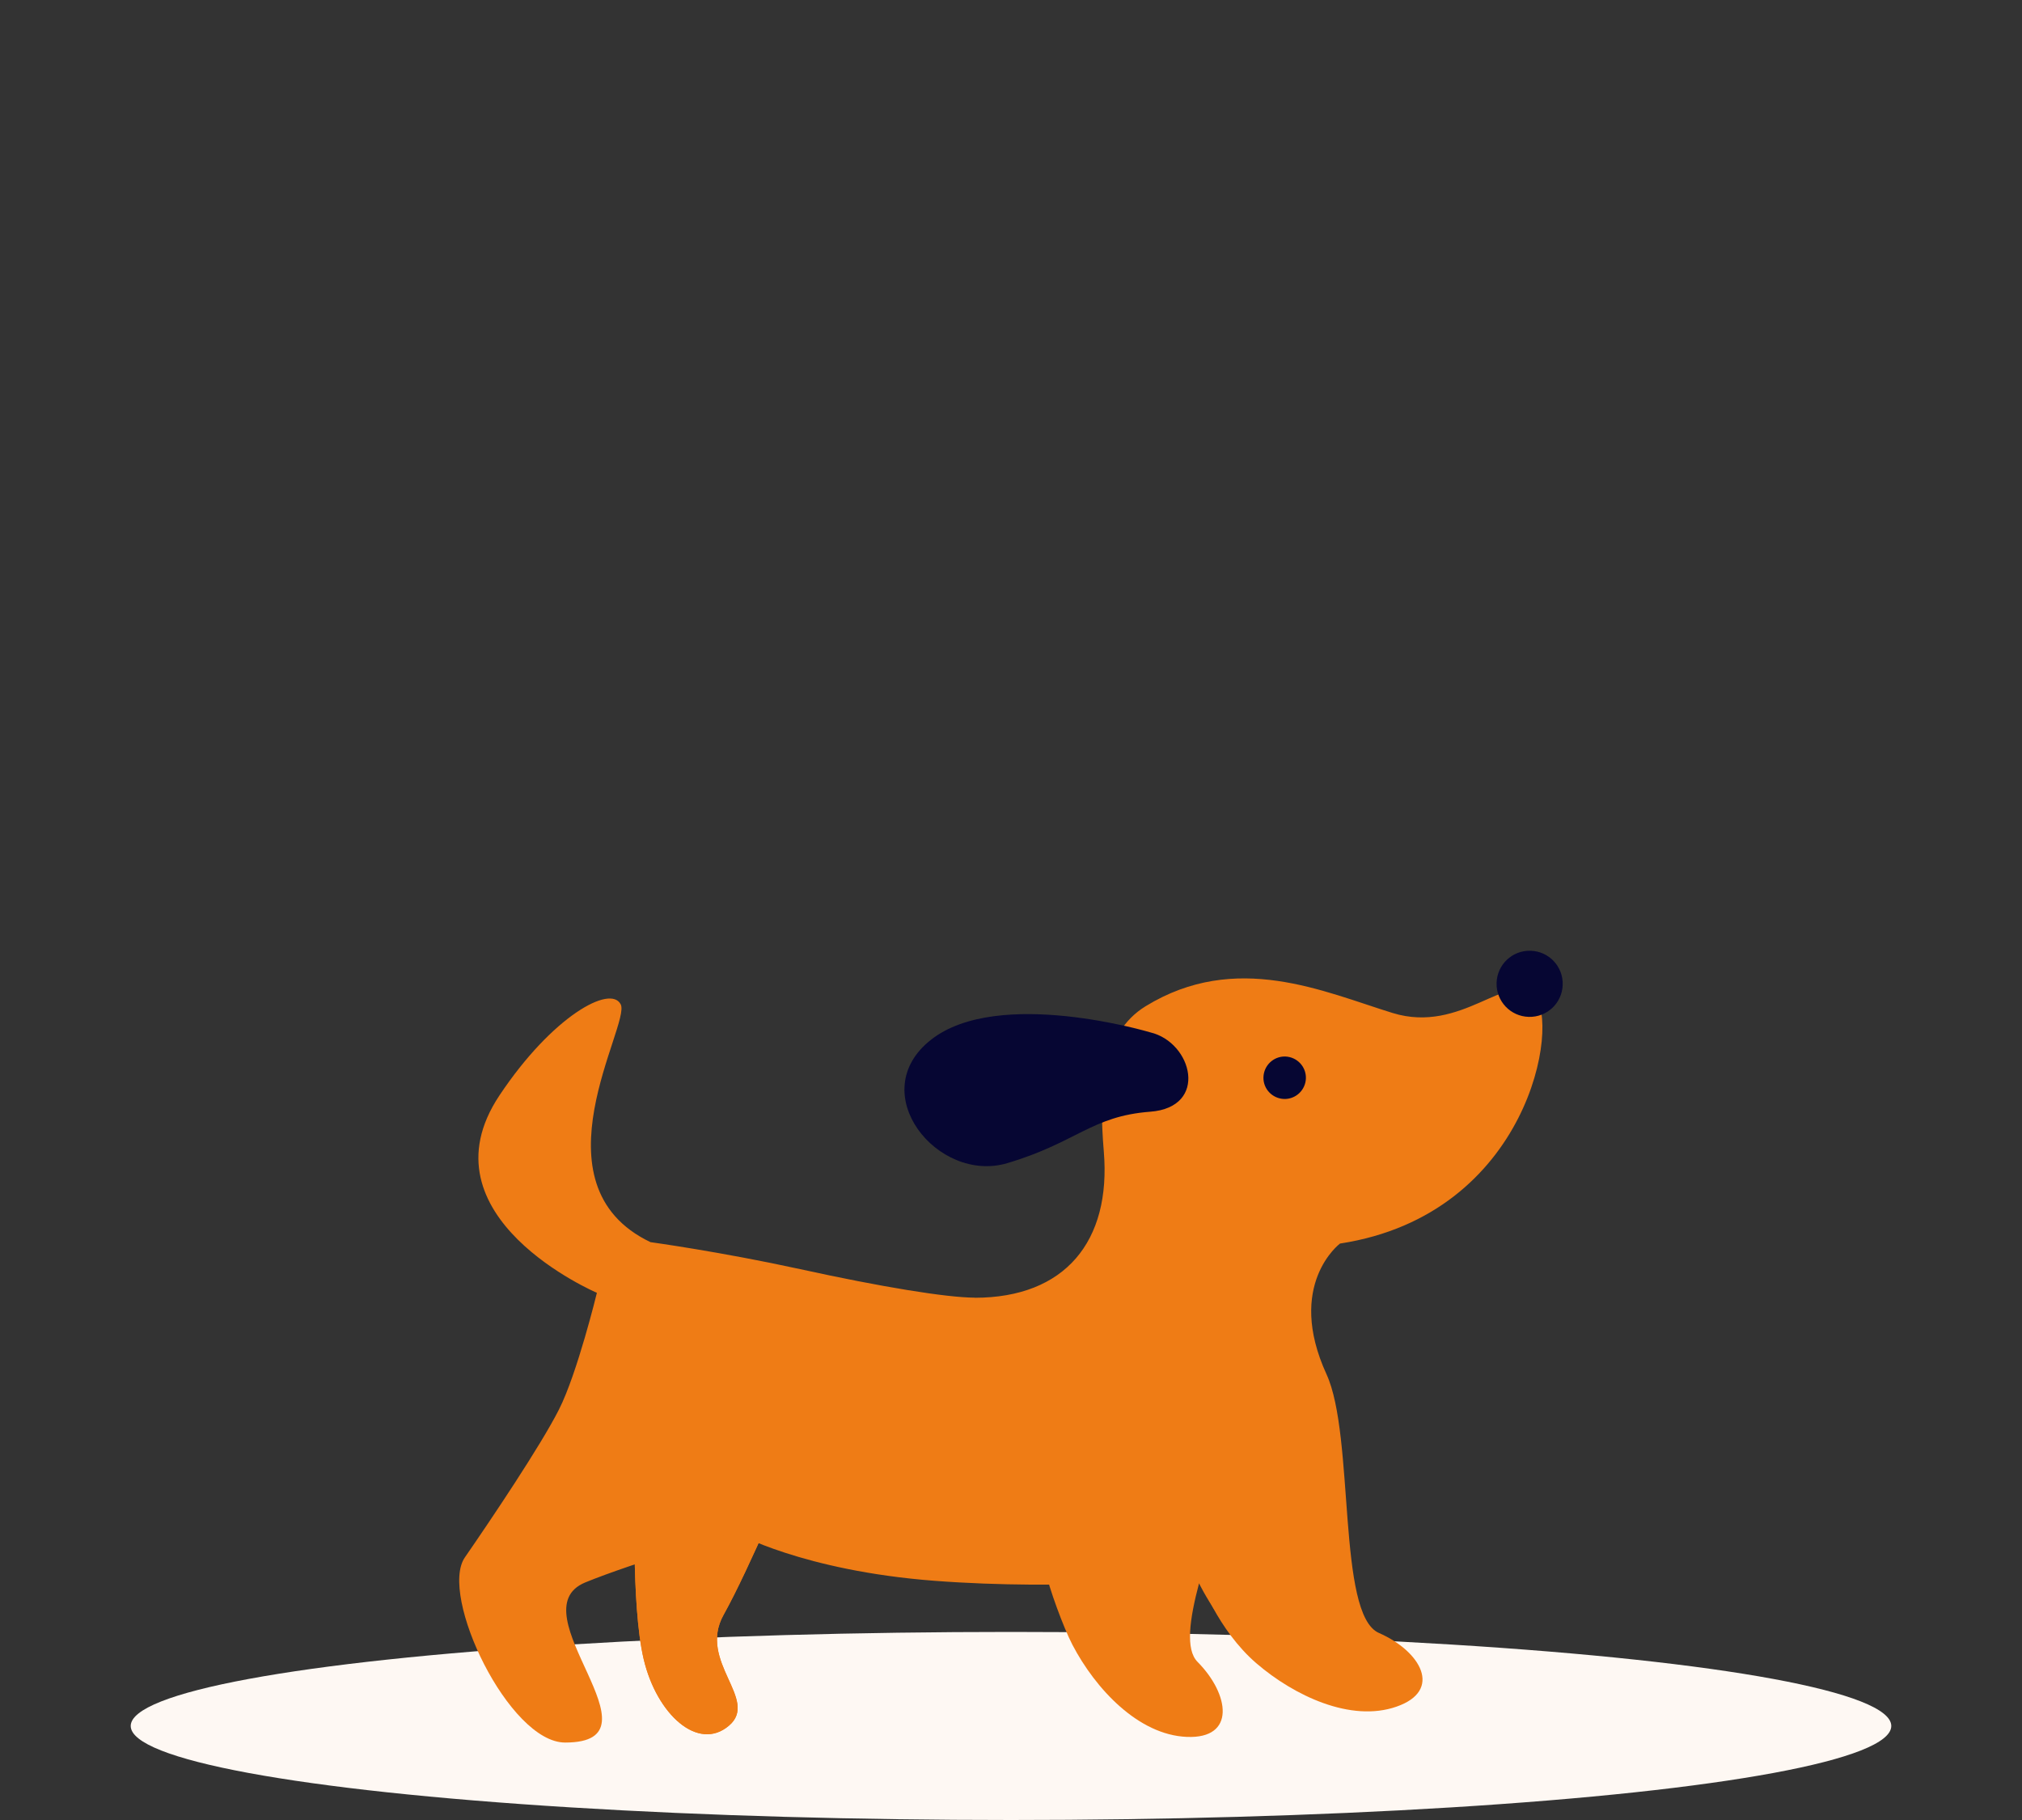 <?xml version="1.0" encoding="UTF-8"?><svg xmlns="http://www.w3.org/2000/svg" viewBox="0 0 200 180"><rect x="0" y="0" width="200" height="180" fill="#333333" stroke="none"/><defs><style>.b{fill:#060633;}.c{fill:#ef7c15;}.d{fill:#fef8f3;}.d,.e{mix-blend-mode:multiply;}.f{isolation:isolate;}</style></defs><g class="f"><g id="a"><g><ellipse class="d" cx="100" cy="170.7" rx="87.07" ry="9.3"/><g><path class="c" d="M78.47,144.71s-4.31,10.36-6.9,15c-2.59,4.64,3.58,8.39,.52,10.97-3.05,2.58-7.13-1.13-8.42-6.58-1.29-5.45-.84-17.07-.84-17.07l15.64-2.31Z"/><g class="e"><path class="c" d="M78.47,144.71s-4.31,10.36-6.9,15c-2.59,4.64,3.58,8.39,.52,10.97-3.05,2.58-7.13-1.13-8.42-6.58-1.29-5.45-.84-17.07-.84-17.07l15.64-2.31Z"/></g><path class="c" d="M96.41,128.35c8.92,0,13.51-5.57,12.77-14.46-.5-5.95-.23-11.69,4.13-14.37,8.95-5.49,17.63-1.43,24.45,.67,6.83,2.1,11.4-4.27,14-1.72,2.61,2.56-.47,21.64-19.22,24.52,0,0-5.4,4.05-1.33,12.93,2.81,6.13,1.02,23.76,5.18,25.58,4.16,1.82,6.34,5.69,1.74,7.29-4.53,1.58-10.14-1.09-13.86-4.29-3.85-3.31-5.65-8.42-5.65-8.42,0,0-13.22,1.26-26.22,.26s-19.68-4.77-19.68-4.77c0,0-10.22,3.04-14.82,4.93-6.94,2.85,8.18,15.84-2,15.84-5.56,0-12.51-14.56-9.92-18.31,2.59-3.75,7.48-11.02,9.3-14.61,1.82-3.58,3.76-11.56,3.76-11.56,0,0-17.64-7.52-9.64-19.52,5.23-7.85,11-11,12-9s-8.95,17.83,2.94,23.51c0,0,6.82,.93,14.81,2.67,7.98,1.75,14.46,2.81,17.26,2.82Z"/><path class="c" d="M103.41,155.35c.31,1.61,1.79,5.65,2.67,7.33,2.27,4.34,6.51,8.9,11.3,9.1,4.87,.21,4.26-4.2,1.07-7.42-1.2-1.21-.8-4.18,.15-7.77,0,0,.61,1.29,1.82,3.05,1.2,1.76,.46-10.37,.46-10.37l-12.68,2.22-4.8,3.85Z"/><path class="b" d="M129.17,106.65c.03-1.16-.88-2.12-2.04-2.16-1.16-.03-2.12,.88-2.16,2.04s.88,2.12,2.04,2.16c1.16,.03,2.12-.88,2.16-2.04Z"/><path class="b" d="M154.57,97.39c.05-1.81-1.37-3.31-3.18-3.36-1.81-.05-3.31,1.37-3.36,3.18-.05,1.81,1.37,3.31,3.18,3.36,1.81,.05,3.31-1.37,3.36-3.18Z"/><path class="b" d="M113.77,102.1s-15.01-4.51-21.68,.73c-6.67,5.23,.65,14.25,7.53,12.21,6.88-2.04,8.33-4.65,14.15-5.09,5.82-.44,4.17-6.87,0-7.85Z"/></g></g></g></g></svg>